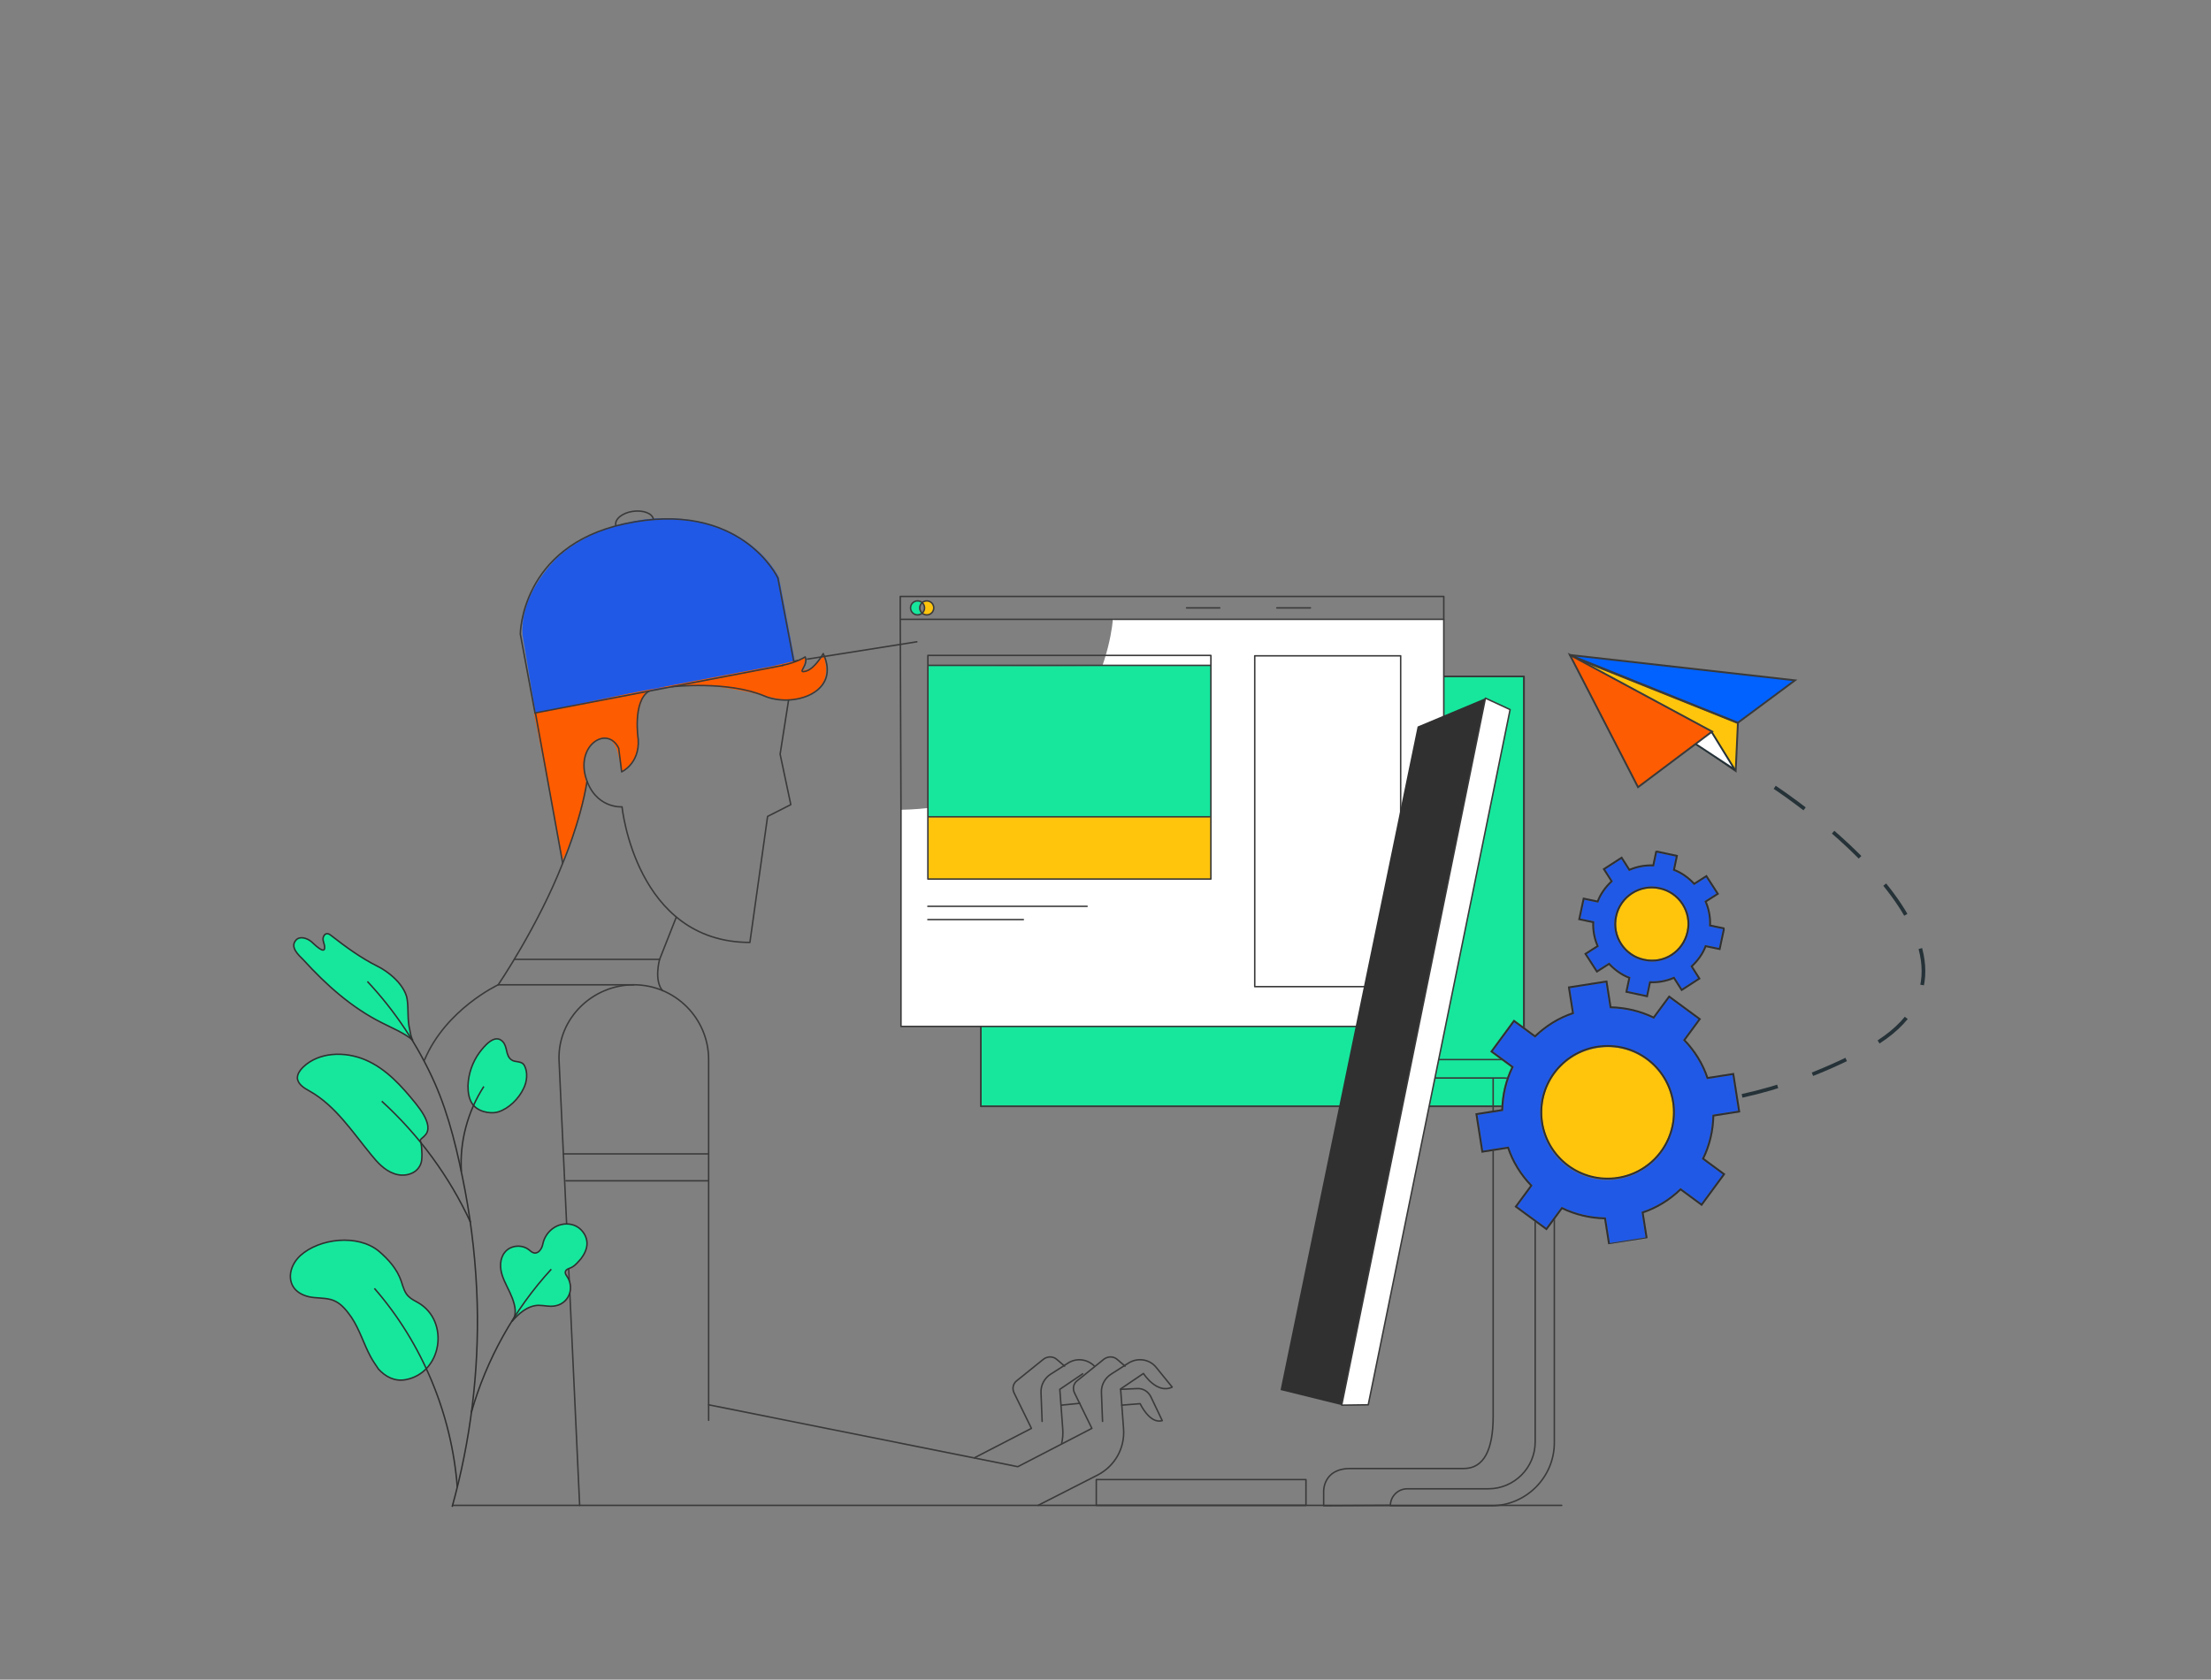 <?xml version="1.0" encoding="utf-8"?>
<!-- Generator: $$$/GeneralStr/196=Adobe Illustrator 27.6.0, SVG Export Plug-In . SVG Version: 6.00 Build 0)  -->
<svg version="1.1" id="Calque_1" xmlns="http://www.w3.org/2000/svg" xmlns:xlink="http://www.w3.org/1999/xlink" x="0px" y="0px"
	 viewBox="0 0 600 455.9" style="enable-background:new 0 0 600 455.9;" xml:space="preserve">
<rect x="0" y="0" width="600" height="455.9" fill="#808080" stroke="none"/>
<style type="text/css">
	.st0{fill:#FFFFFF;stroke:#263238;stroke-width:0.75;stroke-linecap:round;stroke-linejoin:round;}
	.st1{fill:#FFC50D;stroke:#3A3A3A;stroke-width:0.75;stroke-miterlimit:10;}
	.st2{fill:#FE5C02;stroke:#3A3A3A;stroke-width:0.75;stroke-miterlimit:10;}
	.st3{fill:#15E69D;stroke:#3A3A3A;stroke-width:0.75;}
	.st4{fill:#263238;stroke:#263238;stroke-width:0.75;stroke-linecap:round;stroke-linejoin:round;}
	.st5{fill:none;stroke:#263238;stroke-width:0.75;stroke-linecap:round;stroke-linejoin:round;}
	.st6{fill:#263238;}
	.st7{fill:none;stroke:#3A3A3A;stroke-dasharray:5.946,9.911;}
	.st8{fill:#15E69D;}
	.st9{fill:#FFFFFF;stroke:#1A004F;stroke-width:0.75;stroke-miterlimit:10;}
	.st10{fill:#FFC50D;}
	.st11{fill:#16E79D;}
	.st12{fill:#FE5C00;}
	.st13{fill:#FFFFFF;}
	.st14{fill:#3A3A3A;}
	.st15{fill:#2059E5;}
	.st16{fill:none;stroke:#3A3A3A;stroke-linecap:round;stroke-linejoin:round;}
	.st17{fill:none;stroke:#3A3A3A;stroke-miterlimit:10;}
	.st18{fill:#3A3A3A;stroke:#FFFFFF;stroke-width:0.75;stroke-linecap:round;stroke-linejoin:round;stroke-miterlimit:10;}
	.st19{fill:#0162FF;stroke:#3A3A3A;stroke-width:0.5;}
	.st20{opacity:0.29;fill:none;stroke:#FFFFFF;stroke-width:20;stroke-linejoin:round;}
	.st21{opacity:0.29;fill:none;stroke:#FFFFFF;stroke-width:40;stroke-linejoin:round;}
	.st22{opacity:0.7;fill:none;stroke:#FFFFFF;stroke-width:36;stroke-linecap:round;stroke-linejoin:round;}
	.st23{opacity:0.4;fill:#FFFFFF;}
	.st24{fill:#15E69D;stroke:#3A3A3A;}
	.st25{fill:#FFD03C;}
	.st26{fill:url(#Tracé_87358_00000073681069038330171370000002469515494301837984_);}
	.st27{fill:#FE5C02;}
	.st28{fill:#4E7AE8;}
	.st29{fill:url(#Tracé_87358_00000174600206449491863460000007711395214237919130_);}
	.st30{fill:url(#SVGID_1_);}
	.st31{fill:url(#Tracé_87358_00000092424257513827442010000003115263991552026017_);}
	.st32{fill:url(#SVGID_00000183964989389061965530000010051816036430486178_);}
	.st33{fill:url(#SVGID_00000025428962102202143500000008605674252854890170_);}
	.st34{fill:url(#Tracé_87358_00000148632105742048810240000005533229522403154338_);}
	.st35{fill:url(#SVGID_00000023259875710430074390000017455463918032416133_);}
	.st36{opacity:0.14;fill:#2059E5;}
	.st37{fill:#F5F5F5;}
	.st38{fill:#EBEBEB;}
	.st39{fill:#FFBE9D;}
	.st40{fill:#EB996E;}
	.st41{fill:#FF725E;}
	.st42{fill:#E0E0E0;}
	.st43{opacity:0.6;}
	.st44{fill:#455A64;}
	.st45{fill:#FFFFFF;stroke:#3A3A3A;}
	.st46{fill:#4FD1D9;}
	.st47{fill:#FF9D27;}
	.st48{fill:#FDF516;}
	.st49{fill:#3BAACF;}
	.st50{fill:#428BC1;}
	.st51{fill:#C5D0D8;}
	.st52{fill:#DAE3EA;}
	.st53{fill:#C94747;}
	.st54{fill:#F15744;}
	.st55{fill:#3E4347;}
	.st56{fill:#62727A;}
	.st57{fill:#EDF4F9;}
	.st58{fill:#94989B;}
	.st59{fill:#83BF4F;}
	.st60{fill:#75A843;}
	.st61{fill:none;}
	.st62{fill:#8A8A8A;}
	.st63{fill:#0062FF;}
	.st64{fill:#15E69D;stroke:#263238;stroke-width:0.5;stroke-linecap:round;stroke-linejoin:round;}
	.st65{fill:none;stroke:#263238;stroke-width:0.5;stroke-linecap:round;stroke-linejoin:round;}
	.st66{fill:#FFFFFF;stroke:#263238;stroke-width:0.5;stroke-linecap:round;stroke-linejoin:round;}
	.st67{fill:none;stroke:#263238;stroke-width:0.5;stroke-linecap:round;}
	.st68{fill:#263238;stroke:#263238;stroke-width:0.5;stroke-linecap:round;stroke-linejoin:round;}
	.st69{fill:#15E69D;stroke:#263238;stroke-width:0.5;stroke-miterlimit:10;}
	.st70{fill:#FFC50D;stroke:#263238;stroke-width:0.5;stroke-linecap:round;stroke-linejoin:round;}
	.st71{fill:#253238;}
	.st72{fill:#FFC50D;stroke:#3A3A3A;stroke-width:0.5;}
	.st73{fill:#FFFFFF;stroke:#253238;stroke-width:0.5;}
	.st74{fill:#FE5C02;stroke:#3A3A3A;stroke-width:0.5;}
	.st75{fill:none;stroke:#3A3A3A;stroke-width:0.6;stroke-linecap:round;stroke-linejoin:round;}
	.st76{fill:none;stroke:#3A3A3A;stroke-width:0.4;stroke-linecap:round;stroke-linejoin:round;}
	.st77{fill:#12E79D;}
	.st78{fill:none;stroke:#253238;stroke-dasharray:10;}
	.st79{clip-path:url(#SVGID_00000061458362222303389090000000866121624557015191_);}
	.st80{fill:#2059E5;stroke:#707070;stroke-width:0.5;}
	.st81{fill:none;stroke:#303031;stroke-width:0.5;stroke-miterlimit:10;}
	.st82{fill:#FFC50D;stroke:#707070;stroke-width:0.5;}
	.st83{fill:none;stroke:#3A3A3A;}
	.st84{fill:#FAFAFA;}
	.st85{clip-path:url(#SVGID_00000090278809213778755720000015069764969410891445_);}
	.st86{fill:none;stroke:#263238;stroke-miterlimit:10;}
	.st87{fill:#2059E5;stroke:#263238;stroke-width:0.5;}
	.st88{fill:#FAFAFA;stroke:#263238;}
	.st89{fill:none;stroke:#263238;stroke-width:0.5;stroke-miterlimit:10;}
	.st90{fill:#FFD03C;stroke:#263238;}
	.st91{fill:#FFFFFF;stroke:#3A3A3A;stroke-width:0.75;}
	.st92{fill:#FFC50D;stroke:#3A3A3A;}
	.st93{fill:#FE5C02;stroke:#3A3A3A;}
	.st94{fill:#2059E5;stroke:#3A3A3A;stroke-width:0.5;}
	.st95{opacity:0.3;}
	.st96{fill:none;stroke:#3A3A3A;stroke-width:0.7;}
	.st97{fill:#303031;}
	.st98{clip-path:url(#SVGID_00000047044204670244197920000017656503712512291975_);}
	.st99{fill:none;stroke:#3A3A3A;stroke-width:0.75;}
	.st100{fill:#15E69D;stroke:#3A3A3A;stroke-width:0.5;}
	.st101{fill:#FFFFFF;stroke:#3A3A3A;stroke-width:0.5;}
	.st102{fill:#FFFFFF;stroke:#263238;stroke-linecap:round;stroke-linejoin:round;}
	.st103{fill:#CCCCCC;}
	.st104{fill:#2059E5;stroke:#253238;stroke-width:0.5;}
	.st105{clip-path:url(#SVGID_00000124147731661248790840000005957262971262845067_);}
	.st106{fill:#0062FF;stroke:#263238;stroke-width:0.5;stroke-miterlimit:10;}
	.st107{fill:#FFC50D;stroke:#253238;stroke-width:0.5;}
	.st108{clip-path:url(#SVGID_00000054986528549699316450000001406313225945439385_);}
	.st109{clip-path:url(#SVGID_00000011737770780351258890000014569441984873333427_);}
	.st110{clip-path:url(#SVGID_00000014614858861021419270000011372876150276816306_);}
	.st111{clip-path:url(#SVGID_00000057847707659471685930000009850592832892637610_);}
	.st112{clip-path:url(#SVGID_00000147193072880011349420000008610104886507482514_);}
	.st113{clip-path:url(#SVGID_00000054948632447727304440000005190654097390620580_);}
	.st114{clip-path:url(#SVGID_00000022537305758863649610000011733533777644246968_);}
	.st115{clip-path:url(#SVGID_00000172419350602876934900000012667014147978726532_);}
	.st116{clip-path:url(#SVGID_00000041981503656296139100000007123878546524260794_);}
	.st117{clip-path:url(#SVGID_00000173152725631369124970000010243442840892269963_);}
	.st118{fill:url(#Tracé_87358_00000011736205578928717080000004928475737836524950_);}
	.st119{opacity:0.15;}
	.st120{opacity:0.16;}
	.st121{fill:#2059E5;stroke:#263238;}
	.st122{fill:#FFFFFF;stroke:#263238;}
	.st123{fill:#FE5C02;stroke:#263238;}
	.st124{fill:#15E69D;stroke:#263238;}
	.st125{fill:#446A72;}
	.st126{fill:#EFBCB1;}
	.st127{fill:#5D7BDB;}
	.st128{fill:#FFFFFF;stroke:#303031;stroke-miterlimit:10;}
	.st129{fill:none;stroke:#3A3A3A;stroke-dasharray:6.032,10.054;}
	.st130{fill:#446A72;stroke:#263238;stroke-miterlimit:10;}
	.st131{fill:#263238;stroke:#FFFFFF;stroke-width:0.75;stroke-linejoin:round;}
	.st132{fill:#FE5C02;stroke:#263238;stroke-miterlimit:10;}
	.st133{fill:none;stroke:#263238;stroke-width:0.75;stroke-miterlimit:10;}
	.st134{fill:#FFFFFF;stroke:#3A3A3A;stroke-linecap:round;stroke-linejoin:round;}
	.st135{fill:#FFC50D;stroke:#3A3A3A;stroke-miterlimit:10;}
	.st136{fill:none;stroke:#FFFFFF;stroke-linecap:round;stroke-miterlimit:10;}
	.st137{fill:#5D7BDB;stroke:#3A3A3A;}
	.st138{fill:#4E7AE8;stroke:#3A3A3A;}
	.st139{fill:#FFFFFF;stroke:#3A3A3A;stroke-miterlimit:10;}
	.st140{fill:#24EFDB;}
	.st141{fill:none;stroke:#3A3A3A;stroke-dasharray:6.038,10.063;}
	.st142{fill:#EFBCB1;stroke:#3A3A3A;stroke-linecap:round;stroke-linejoin:round;}
	.st143{fill:#42ADE2;}
	.st144{fill:#333333;}
	.st145{fill:#B0BDC6;}
	.st146{fill:#ED4C5C;}
	.st147{fill:#AA1D39;}
	.st148{fill:#5B0617;}
	.st149{fill:#4B4D4F;}
	.st150{fill:#898A90;}
	.st151{fill:#4BD37B;}
	.st152{fill:#FFDD67;}
	.st153{fill:#EBA352;}
	.st154{opacity:0.7;fill:#FFFFFF;enable-background:new    ;}
	.st155{fill:#D1D1D1;}
	.st156{fill:none;stroke:#263238;stroke-width:2;stroke-miterlimit:10;}
	.st157{fill:#0062FF;stroke:#263238;stroke-miterlimit:10;}
	.st158{fill:#263238;stroke:#263238;stroke-miterlimit:10;}
	.st159{fill:#FFFFFF;stroke:#263238;stroke-miterlimit:10;}
	.st160{opacity:0.44;fill:#FFFFFF;enable-background:new    ;}
	.st161{fill:#7D7D7D;stroke:#263238;stroke-linecap:round;stroke-linejoin:round;}
	.st162{fill:none;stroke:#263238;stroke-linecap:round;stroke-linejoin:round;}
	.st163{fill:#DD6663;}
	.st164{fill:#EFBCB1;stroke:#263238;stroke-miterlimit:10;}
	.st165{fill:none;stroke:#282D2B;}
	.st166{fill:#22C3E5;}
	.st167{fill:none;stroke:#3A3A3A;stroke-linecap:round;}
	.st168{fill:none;stroke:#3A3A3A;stroke-linejoin:round;}
	.st169{fill:#3A3A3A;stroke:#3A3A3A;stroke-miterlimit:10;}
	.st170{fill:#92E3A9;stroke:#263238;stroke-miterlimit:10;}
	.st171{fill:#DBDBDB;stroke:#263238;stroke-linecap:round;stroke-linejoin:round;}
	.st172{fill:#92E3A9;stroke:#263238;stroke-linecap:round;stroke-linejoin:round;}
	.st173{fill:#263238;stroke:#263238;stroke-linecap:round;stroke-linejoin:round;}
	.st174{opacity:0.2;enable-background:new    ;}
	.st175{opacity:0.3;enable-background:new    ;}
	.st176{fill-rule:evenodd;clip-rule:evenodd;fill:#999999;stroke:#263238;stroke-miterlimit:10;}
	.st177{fill-rule:evenodd;clip-rule:evenodd;fill:#FFFFFF;}
	.st178{fill:none;stroke:#D4D4D4;stroke-miterlimit:10;}
	.st179{fill:none;stroke:#FFFFFF;stroke-miterlimit:10;}
	.st180{fill-rule:evenodd;clip-rule:evenodd;fill:#D4D4D4;}
	.st181{opacity:0.1;fill-rule:evenodd;clip-rule:evenodd;fill:#FFFFFF;enable-background:new    ;}
	.st182{opacity:0.1;fill:#FFFFFF;enable-background:new    ;}
	.st183{fill-rule:evenodd;clip-rule:evenodd;fill:#D4D4D4;stroke:#263238;stroke-miterlimit:10;}
	.st184{fill:none;stroke:#FFFFFF;stroke-linecap:round;stroke-linejoin:round;}
	.st185{fill:#DBDBDB;}
	.st186{fill:#A6A6A6;}
	.st187{fill:#FFC727;}
	.st188{fill:none;stroke:#FFFFFF;stroke-width:2;}
	.st189{fill:#37474F;}
	.st190{fill:none;stroke:#E6E6E6;stroke-miterlimit:10;}
	.st191{fill:#BA68C8;}
	.st192{opacity:0.45;enable-background:new    ;}
	.st193{opacity:0.35;enable-background:new    ;}
	.st194{opacity:0.55;enable-background:new    ;}
	.st195{opacity:0.5;fill:#FFFFFF;enable-background:new    ;}
	.st196{opacity:0.8;fill:#FFFFFF;enable-background:new    ;}
	.st197{opacity:0.6;fill:#FFFFFF;enable-background:new    ;}
	.st198{fill:#D4D4D4;}
	.st199{fill:#707070;stroke:#263238;stroke-linejoin:round;}
	.st200{fill:#263238;stroke:#263238;stroke-linejoin:round;}
	.st201{clip-path:url(#SVGID_00000121274684049741925720000008305330209077625475_);}
	.st202{fill:#92E3A9;stroke:#FFFFFF;stroke-width:3;stroke-miterlimit:10;}
	.st203{clip-path:url(#SVGID_00000010999786659380225190000000095158351877694357_);}
	.st204{opacity:0.4;fill:#92E3A9;enable-background:new    ;}
	.st205{fill:#92E3A9;}
	.st206{opacity:0.2;}
	.st207{clip-path:url(#SVGID_00000049221711484936512660000016165053954162259852_);}
	.st208{fill:#92E3A9;stroke:#263238;stroke-width:1.002;stroke-linecap:round;stroke-linejoin:round;stroke-miterlimit:4.007;}
	.st209{fill:#FFD03C;stroke:#263238;stroke-linecap:round;stroke-linejoin:round;}
	.st210{fill:#FE5C02;stroke:#263238;stroke-linecap:round;stroke-linejoin:round;}
	.st211{clip-path:url(#SVGID_00000061468305624178046960000007313385099996741521_);}
	.st212{clip-path:url(#SVGID_00000138531361889827620180000008858650872894147482_);}
	.st213{fill:#5D7BDB;stroke:#263238;stroke-linecap:round;stroke-linejoin:round;}
	.st214{fill:none;stroke:#FFFFFF;stroke-width:2;stroke-linecap:round;stroke-linejoin:round;}
	.st215{fill:none;stroke:#FFFFFF;}
	.st216{fill:none;stroke:#2E353A;stroke-linecap:round;stroke-linejoin:round;}
	.st217{fill:#0162FF;stroke:#3A3A3A;}
	.st218{fill:#15E69D;stroke:#253238;}
	.st219{fill:none;stroke:#3A3A3A;stroke-width:0.75;stroke-linecap:round;stroke-linejoin:round;}
	.st220{fill:#ED947B;}
	.st221{fill:none;stroke:#303031;stroke-miterlimit:10;}
	.st222{fill:none;stroke:#303031;stroke-width:0.4;stroke-miterlimit:10;}
	.st223{fill:#EA963F;}
	.st224{fill:#D37139;}
	.st225{fill:#2BD896;}
	.st226{fill:#FE5C02;stroke:#3A3A3A;stroke-linecap:round;stroke-linejoin:round;}
	.st227{fill:#ED947B;stroke:#3A3A3A;stroke-linecap:round;stroke-linejoin:round;}
	.st228{fill:none;stroke:#3A3A3A;stroke-linecap:round;stroke-linejoin:round;stroke-dasharray:2,3;}
	.st229{fill:url(#SVGID_00000055682494884528747920000002135396876538421939_);}
	.st230{clip-path:url(#SVGID_00000178900469699559893470000008882218695573035911_);}
	.st231{opacity:0.4;fill:none;stroke:#3A3A3A;stroke-linecap:round;stroke-linejoin:round;}
	.st232{clip-path:url(#SVGID_00000004545445730460172650000001607794272965570455_);}
	.st233{fill:none;stroke:#707070;stroke-width:0.5;}
	.st234{fill:none;stroke:#2E353A;stroke-width:0.5;stroke-linecap:round;stroke-linejoin:round;}
	.st235{fill:none;stroke:#FFFFFF;stroke-width:0.5;stroke-linecap:round;stroke-linejoin:round;}
	.st236{fill:#15E69D;stroke:#253238;stroke-width:0.5;}
	.st237{fill:#15E69D;stroke:#707070;stroke-width:0.5;}
	.st238{fill:#2E353A;stroke:#707070;stroke-width:0.5;}
	.st239{fill:#FE5C02;stroke:#707070;stroke-width:0.5;}
	.st240{fill:#FFFFFF;stroke:#707070;stroke-width:0.5;}
	.st241{fill:#0162FF;stroke:#707070;stroke-width:0.5;}
	.st242{clip-path:url(#SVGID_00000164479888832754779560000004454042993351814036_);}
	.st243{fill:#FE5C02;stroke:#3A3A3A;stroke-miterlimit:10;}
	.st244{fill:#4E7AE8;stroke:#3A3A3A;stroke-miterlimit:10;}
	.st245{fill:#15E69D;stroke:#263238;stroke-miterlimit:10;}
	.st246{fill:#FE5C02;stroke:#2E353A;stroke-width:0.5;}
	.st247{fill:#FFFFFF;stroke:#2E353A;stroke-width:0.5;}
	.st248{fill:#FFC50D;stroke:#2E353A;stroke-width:0.5;}
	.st249{fill:#15E69D;stroke:#2E353A;stroke-width:0.5;}
	.st250{fill:#B2B2B2;stroke:#263238;stroke-linecap:round;stroke-linejoin:round;}
	.st251{fill:#2059E5;stroke:#3A3A3A;stroke-width:0.75;}
	.st252{fill:#EFBCB1;stroke:#3A3A3A;stroke-width:0.75;stroke-linecap:round;stroke-linejoin:round;}
	.st253{fill:#16E79D;stroke:#3A3A3A;stroke-width:0.4;stroke-linecap:round;stroke-linejoin:round;stroke-miterlimit:10;}
	.st254{fill:#FFFFFF;stroke:#3A3A3A;stroke-width:0.4;stroke-linecap:round;stroke-linejoin:round;stroke-miterlimit:10;}
	
		.st255{fill:#FFFFFF;stroke:#3A3A3A;stroke-width:0.4;stroke-linecap:round;stroke-linejoin:round;stroke-miterlimit:10;enable-background:new    ;}
	.st256{fill:#FFC50D;stroke:#3A3A3A;stroke-width:0.4;stroke-linecap:round;stroke-linejoin:round;stroke-miterlimit:10;}
	.st257{fill:#FFFFFF;stroke:#263238;stroke-width:0.5;stroke-miterlimit:10;}
	.st258{fill:#808080;stroke:#263238;stroke-linecap:round;stroke-linejoin:round;}
	.st259{fill:#EFBCB1;stroke:#3A3A3A;stroke-width:0.5;stroke-linecap:round;stroke-linejoin:round;}
	.st260{fill:#FE5C02;stroke:#3A3A3A;stroke-width:0.5;stroke-miterlimit:10;}
	.st261{fill:none;stroke:#3A3A3A;stroke-width:0.4;stroke-linecap:round;stroke-linejoin:round;stroke-miterlimit:10;}
	.st262{fill:#3A3A3A;stroke:#3A3A3A;stroke-width:0.75;stroke-linecap:round;stroke-linejoin:round;stroke-miterlimit:10;}
	.st263{fill:#FFFFFF;stroke:#3A3A3A;stroke-width:0.75;stroke-linecap:round;stroke-linejoin:round;stroke-miterlimit:10;}
	.st264{fill:none;stroke:#FFFFFF;stroke-width:0.929;stroke-miterlimit:10;}
	.st265{fill:#FFC50D;stroke:#3A3A3A;stroke-width:0.75;stroke-linecap:round;stroke-linejoin:round;stroke-miterlimit:10;}
	.st266{fill:#FFFFFF;stroke:#303031;stroke-width:0.75;stroke-miterlimit:10;}
	.st267{fill:none;stroke:#3A3A3A;stroke-width:0.75;stroke-linecap:round;stroke-linejoin:round;stroke-miterlimit:10;}
	.st268{fill:#2059E5;stroke:#303031;stroke-width:0.4;stroke-miterlimit:10;}
	.st269{fill:#3A3A3A;stroke:#3A3A3A;stroke-width:0.5;}
	.st270{fill:#B8EEF2;}
	.st271{fill:none;stroke:#3A3A3A;stroke-linecap:round;stroke-linejoin:round;stroke-miterlimit:10;}
	.st272{fill:none;stroke:#3A3A3A;stroke-linecap:round;stroke-linejoin:round;stroke-dasharray:10.099,10.099;}
	.st273{fill:none;stroke:#3A3A3A;stroke-linecap:round;stroke-linejoin:round;stroke-dasharray:5.666,5.666;}
	.st274{fill:none;stroke:#303031;stroke-width:0.75;stroke-miterlimit:10;}
	.st275{fill:#303031;stroke:#303031;stroke-width:0.75;stroke-miterlimit:10;}
	.st276{fill:#FFF61A;}
	.st277{clip-path:url(#SVGID_00000162347391859294323790000012590203313740150417_);}
	.st278{clip-path:url(#SVGID_00000162314801764951342700000010978025361073393832_);}
	.st279{clip-path:url(#SVGID_00000016053978256609151420000003358400029557046193_);}
	.st280{clip-path:url(#SVGID_00000173145866217874726100000016344956889814326180_);}
	.st281{clip-path:url(#SVGID_00000131367550541106092170000012145177032312394138_);}
	.st282{clip-path:url(#SVGID_00000114048777703332847740000010868262998257269655_);}
	.st283{clip-path:url(#SVGID_00000165217773371238564140000010962060646308675477_);}
	.st284{clip-path:url(#SVGID_00000072259353419420237400000009662302021360787131_);}
	.st285{fill:none;stroke:#FFC50D;stroke-linecap:round;stroke-linejoin:round;stroke-miterlimit:10;}
	.st286{fill:#1795FC;}
	.st287{fill:#EB5827;}
	.st288{fill:#16C9F2;}
	.st289{clip-path:url(#SVGID_00000037692475774200514880000005311676722411235972_);}
	.st290{fill:none;stroke:#FFFFFF;stroke-linecap:round;stroke-linejoin:round;stroke-dasharray:4.258,4.258;}
	.st291{fill:#FFFFFF;stroke:#3A3A3A;stroke-linecap:round;stroke-linejoin:round;stroke-miterlimit:10;}
	.st292{fill:#1795FC;stroke:#3A3A3A;stroke-width:0.75;stroke-linecap:round;stroke-linejoin:round;stroke-miterlimit:10;}
	.st293{fill:none;stroke:#3A3A3A;stroke-width:0.75;stroke-miterlimit:10;}
	.st294{fill:none;stroke:#FFFFFF;stroke-width:0.75;stroke-linecap:round;stroke-linejoin:round;}
	.st295{fill:none;stroke:#FFFFFF;stroke-width:0.75;stroke-linecap:round;stroke-linejoin:round;stroke-dasharray:3.646,3.646;}
	.st296{fill:none;stroke:#1795FC;stroke-linecap:round;stroke-linejoin:round;stroke-miterlimit:10;}
	.st297{fill:none;stroke:#3A3A3A;stroke-width:0.75;stroke-linecap:round;stroke-linejoin:round;stroke-dasharray:3.337,3.337;}
	.st298{fill:none;stroke:#FCFCFC;stroke-width:0.75;stroke-linecap:round;stroke-linejoin:round;stroke-miterlimit:10;}
	.st299{fill:none;stroke:#FFFFFF;stroke-linecap:round;stroke-linejoin:round;stroke-dasharray:4.077,4.077;}
	.st300{fill:none;stroke:#FFFFFF;stroke-linecap:round;stroke-linejoin:round;stroke-dasharray:4.445,4.445;}
	.st301{fill:none;stroke:#FFFFFF;stroke-linecap:round;stroke-linejoin:round;stroke-miterlimit:10;}
	.st302{fill:#2059E5;stroke:#3A3A3A;stroke-width:0.75;stroke-linecap:round;stroke-linejoin:round;stroke-miterlimit:10;}
	.st303{fill:none;stroke:#FFFFFF;stroke-linecap:round;stroke-linejoin:round;stroke-dasharray:4.29,4.29;}
	.st304{fill:none;stroke:#3A3A3A;stroke-dasharray:6.04,10.067;}
	.st305{clip-path:url(#SVGID_00000018202889024904896140000000428057735980838827_);}
	.st306{fill:#FFFFFF;stroke:#3A3A3A;stroke-linejoin:round;}
	.st307{fill:#19E59D;}
	.st308{fill:none;stroke:#3A3A3A;stroke-width:0.5;stroke-linecap:round;stroke-linejoin:round;}
	.st309{fill:#19E59D;stroke:#3A3A3A;stroke-width:0.75;stroke-miterlimit:10;}
	.st310{clip-path:url(#SVGID_00000096739249573259594070000004134670985490484379_);}
	.st311{clip-path:url(#SVGID_00000032619837052704402620000016159849491885509285_);}
	.st312{fill:#4E7AE8;stroke:#3A3A3A;stroke-width:0.75;stroke-miterlimit:10;}
	.st313{fill:#3A3A3A;stroke:#3A3A3A;stroke-width:0.75;stroke-miterlimit:10;}
	.st314{fill:#15E69D;stroke:#263238;stroke-width:0.75;stroke-miterlimit:10;}
	.st315{fill:none;stroke:#FFFFFF;stroke-width:0.75;stroke-linecap:round;stroke-miterlimit:10;}
	.st316{clip-path:url(#SVGID_00000147925507676448405190000012717486641252008599_);}
	.st317{clip-path:url(#SVGID_00000174582859332298658750000012443797069179075751_);}
	.st318{clip-path:url(#SVGID_00000053536738839641547460000010759374057086687894_);}
	.st319{clip-path:url(#SVGID_00000111887762421586158100000018095214324024833436_);}
	.st320{clip-path:url(#SVGID_00000089559559483247341950000010887673560804603022_);}
	.st321{clip-path:url(#SVGID_00000087375029391762788300000010089958029719013249_);}
	.st322{clip-path:url(#SVGID_00000047777024092070645310000001702229338895080102_);}
	.st323{clip-path:url(#SVGID_00000031200536249392371590000008637328219029655426_);}
	.st324{clip-path:url(#SVGID_00000093178585583122966740000016437182943522956462_);}
</style>
<g id="Groupe_136558_00000104699963254000718150000000588819059556073917_" transform="translate(87.513 -72.841)">
	<path id="Tracé_180913_00000129902998416138883500000009935454077861795756_" class="st72" d="M384.1,269.1l-0.6,13l-44.9-31.2
		L384.1,269.1z"/>
	<path id="Tracé_180914_00000101797798660699525990000017830525101970987671_" class="st73" d="M372.2,274.5l4.7-3.1l6.4,10.4
		L372.2,274.5z"/>
	<path id="Tracé_61679_00000090272976504243571300000018106252738214380452_" class="st19" d="M338.4,250.6l61.2,6.9l-15.5,11.5
		L338.4,250.6z"/>
	<path id="Tracé_61685_00000183935064340020286310000005947502121217333388_" class="st74" d="M377.1,271.4L357,286.5l-18.5-35.9
		L377.1,271.4z"/>
</g>
<path id="Tracé_180922_00000110453650640988312270000015300294512839445142_" class="st78" d="M481.6,213.7
	c0,0,71.6,46.6,24.1,71.5c-47.5,25-81.9,10.7-81.9,10.7"/>
<g>
	<g>
		<rect x="266.2" y="183.6" class="st253" width="147.4" height="116.7"/>
		<path class="st13" d="M391.8,278.6V168.1H302c0,0-0.7,11.9-8.5,24.6c-7.9,12.8-19.1,19.3-23.9,21.4c-4.8,2.1-11,5.4-25.1,5.7v58.8
			H391.8z"/>
		<path class="st11" d="M251.8,221.7h76.8v-41h-29.4c0,0-10.1,0.1-16.2,0.1c-4,0-26.9-0.1-31.1-0.1
			C251.8,184.5,251.8,219.5,251.8,221.7z"/>
		<rect x="251.8" y="221.7" class="st10" width="76.8" height="17"/>
		<polyline class="st261" points="392,183.6 413.5,183.6 413.5,300.3 266.2,300.3 266.2,278.6 		"/>
		<line class="st261" x1="391.8" y1="168.1" x2="302.3" y2="168.1"/>
		<polyline class="st261" points="302,168.1 296.4,168.1 244.3,168.1 244.5,219.8 244.5,278.6 391.8,278.6 391.8,161.9 302.3,161.9 
			244.3,161.9 244.3,168.1 		"/>
		<line class="st261" x1="322" y1="165" x2="331" y2="165"/>
		<line class="st261" x1="346.5" y1="165" x2="355.6" y2="165"/>
		<polyline class="st261" points="251.8,180.6 251.8,238.6 328.6,238.6 328.6,177.9 251.8,177.9 251.8,180.6 		"/>
		<line class="st261" x1="252" y1="180.6" x2="328.6" y2="180.6"/>
		<line class="st261" x1="251.8" y1="246" x2="295" y2="246"/>
		<line class="st261" x1="251.8" y1="249.6" x2="277.7" y2="249.6"/>
		<rect x="340.5" y="178" class="st261" width="39.6" height="89.8"/>
		<line class="st261" x1="328.3" y1="221.7" x2="252" y2="221.7"/>
		<path class="st11" d="M250.3,163.5c0,0-0.6-0.5-1.7-0.4c-1.1,0.1-1.4,1.2-1.6,1.7s0.3,1.6,1.1,1.9s1.6,0,2-0.3
			c0,0-0.7-0.4-0.7-1.4S250.3,163.5,250.3,163.5z"/>
		<path class="st10" d="M250.2,166.4c0,0,0.8-0.5,0.7-1.6s-0.7-1.2-0.7-1.2s0.7-0.5,1.8-0.4c1.1,0.1,1.4,1.1,1.4,2.1
			s-1.3,1.7-1.6,1.7C251.5,166.9,250.8,167,250.2,166.4z"/>
		<circle class="st261" cx="251.5" cy="165" r="1.9"/>
		<circle class="st261" cx="249" cy="165" r="1.9"/>
	</g>
	<g>
		<path class="st15" d="M145.3,193.4l65.8-12.3l4.6-1.6l-4.3-22.7c0,0-5.8-12.8-23.7-15.6s-32.6,5.7-37.5,11.2
			c-4.9,5.5-8.9,12.3-8.4,19.9L145.3,193.4z"/>
		<path class="st12" d="M144.9,193.6l7.8,39.8c0,0,5.4-11,6.5-20.4c0,0-1.9-7.1,0.9-10.4s4.8-2.6,6.1-1.2c1.3,1.5,1.5,3.2,1.5,3.2
			l1.1,4.7c0,0,2.2-0.7,3.5-3.5c1.3-2.8,0.8-7.8,0.7-9.1c-0.1-1.2,0.5-7.6,3.2-9.2s16.8-1.4,16.8-1.4s8.8,1.2,15.5,3
			c6.8,1.8,10.5,0.7,13.8-2.5c3.3-3.2,1.2-8.6,1.2-8.6s-2.2,2.7-3.4,3.3c-1.2,0.6-2.3,0.6-2.3,0.6l0.8-3.3c0,0-8.6,2.3-11.5,2.7
			c-2.9,0.5-36.2,6.9-36.2,6.9L144.9,193.6z"/>
		<path class="st261" d="M264.4,395.7l15.5-8l-4.7-9.6c-0.6-1.2-0.3-2.6,0.8-3.4l7.2-5.8c1.1-0.8,2.6-0.8,3.6,0.1l2.1,1.8"/>
		<path class="st261" d="M296.9,370.7c-1.9-1.8-4.8-2.2-7.1-0.7l-4.7,3c-1.7,1.1-2.7,3-2.6,5l0.3,7.8"/>
		<path class="st261" d="M288.1,391.8c0.3-1.3,0.4-2.6,0.3-3.9l-0.8-10.8l6.2-4.2"/>
		<line class="st261" x1="288" y1="381.4" x2="293" y2="380.9"/>
		<path class="st261" d="M157.3,408.6l-5.6-121c-0.3-11.2,9.1-20.3,20.3-20.3h0c11.2,0,20.3,9.1,20.3,20.3v97.9"/>
		<path class="st261" d="M192.3,381.3l83.9,16.8l20.1-10.4l-4.7-9.6c-0.6-1.2-0.3-2.6,0.8-3.4l7.2-5.8c1.1-0.8,2.6-0.8,3.6,0.1
			l2.1,1.8"/>
		<path class="st261" d="M281.7,408.6l16.1-8.2c4.7-2.4,7.5-7.3,7.1-12.6l-0.8-10.8l6.2-4.2c0,0,3.6,5.7,7.8,3.7l-4.3-5.3
			c-1.8-2.3-5.1-2.8-7.6-1.2l-4.7,3c-1.7,1.1-2.7,3-2.6,5l0.3,7.8"/>
		<path class="st261" d="M304.4,381.4l5-0.4c0,0,2.6,5.6,6,4.6l-3.1-6.5c-0.7-1.4-2.1-2.3-3.7-2.2l-4.5,0.2"/>
		<path class="st261" d="M172,267.3h-36.8c0,0-14.2,6.6-20,20.4"/>
		<line class="st261" x1="123" y1="408.6" x2="423.8" y2="408.6"/>
		<path class="st261" d="M214,190l-2.3,14.7l2.9,13.7l-6.3,3.2l-4.8,34.2c-31,0-34.7-36.8-34.7-36.8s-7.4,0.6-9.9-8.2
			c-2.4-8.8,6-13.9,9-7.7l0.8,6.4c0,0,4.9-2.2,4.5-8.8c0,0-1.6-10.3,2.9-13.1"/>
		<path class="st261" d="M135.2,267.3c0,0,10.8-15.9,17.5-33l-7.4-40.8l67.2-12.9"/>
		<line class="st261" x1="179" y1="260.4" x2="183.5" y2="249"/>
		<path class="st261" d="M152.7,234.3c0,0,4.8-11.1,6.6-22.2"/>
		<line class="st261" x1="219.1" y1="178.9" x2="248.8" y2="174.2"/>
		<path class="st261" d="M145.2,193.6l-4-21.5c0,0,0.1-23.8,28.2-29.9c31.6-6.9,41.7,14.7,41.7,14.7l4.3,22.6l1-0.2"/>
		<path class="st261" d="M182.4,186.4c0,0,15-1.7,25,2.5c7.7,3.3,21-0.8,16-11.5c0,0-2.3,4.2-4.8,4.8c-2.5,0.6,0.9-1.6-0.1-3.9
			c0,0-2.2,1.5-6.2,2.3"/>
		<path class="st261" d="M167.1,142.5c-0.3-1.6,1.8-3.3,4.6-3.7c2.8-0.4,5.3,0.5,5.6,2.1"/>
		<path class="st261" d="M382.1,292.6H408c4.7,0,8.6,3.8,8.6,8.6v90.2c0,7-5.7,12.7-12.7,12.7h-22c-2.6,0-4.6,2.1-4.6,4.6l0,0h27.4
			c9.4,0,17.1-7.7,17.1-17.1V302c0-7.9-6.4-14.4-14.4-14.4h-23.7"/>
		<polygon class="st97" points="403.1,189.5 364.1,381.4 347.5,377.3 384.7,197.2 		"/>
		<path class="st261" d="M139.6,260.4H179c0,0-1.6,5.7,0.8,8.5"/>
		<line class="st261" x1="152.9" y1="313.2" x2="192.3" y2="313.2"/>
		<line class="st261" x1="153.6" y1="320.5" x2="192.3" y2="320.5"/>
		<rect x="297.5" y="401.6" class="st261" width="56.9" height="7"/>
		<path class="st261" d="M377.2,408.6l-18,0.1v-3.9c0,0-0.2-6.2,7.2-6.2c9.5,0,25.3,0,30.8,0c5.5,0,8-5.1,8-14.2s0-91.7,0-91.7"/>
		<polygon class="st254" points="371.3,381.3 364.1,381.4 403.1,189.5 409.8,192.6 		"/>
	</g>
	<g>
		<path class="st11" d="M108,266.5c-1.6-1.8-3.7-3.3-5.5-4.2c-4.6-2.3-8.7-5.3-12.8-8.5c-0.9-0.7-1.7-0.4-2,0.7
			c-0.2,0.9,0.4,1.7,0.4,2.6c0.1,2.2-2.9-0.9-3.6-1.5c-1.2-1-3.2-1.6-4.2-0.4c-1.7,1.9,0.8,4.1,2,5.3c6.2,6.8,13.1,13,21.3,17.1
			c2.9,1.5,6,2.7,8.5,4.8c-0.5-0.4-0.8-2.3-0.9-2.9c-0.7-2.7-0.3-5.5-0.7-8.2C110.3,269.7,109.3,268,108,266.5z"/>
		<path class="st11" d="M139,352.3c-0.8-2.1-2-4-2.7-6.1c-0.7-2.1-0.7-4.6,0.7-6.3c1.5-1.9,4.6-2.2,6.5-0.7c0.5,0.4,0.9,0.8,1.5,0.9
			c0.7,0.1,1.4-0.4,1.8-1.1c0.4-0.6,0.5-1.4,0.7-2.1c0.6-1.8,1.9-3.3,3.6-4.1c1.7-0.8,3.8-0.8,5.4,0.1s2.8,2.7,2.8,4.6
			c0,1.5-0.7,2.9-1.6,4.1c-0.7,0.8-1.5,1.8-2.4,2.3c-0.6,0.4-1.9,0.5-1.9,1.5c0,0.4,0.3,0.8,0.5,1.1c0.8,1.2,1.1,2.7,0.8,4.1
			c-0.4,1.9-1.9,3.4-3.8,3.8c-1.6,0.4-3.2-0.1-4.8-0.1c-3,0.1-5.4,2.3-7.2,4.4C140.4,356.9,139.8,354.4,139,352.3z"/>
		<path class="st11" d="M128.1,299.5c-0.9-1.4-1.1-3.1-1.1-4.8c0.1-3.2,1.2-6.4,3.1-9c1.2-1.6,4.2-5.4,6.4-2.9
			c0.6,0.7,0.8,1.6,1,2.5c0.2,0.9,0.5,1.8,1.2,2.3c1.1,0.9,2.8,0.2,3.6,1.6c1,1.9,0.7,4.4-0.2,6.2c-1.3,2.8-4,5.5-6.9,6.4
			C132.8,302.5,129.4,301.6,128.1,299.5z"/>
		<path class="st11" d="M112.8,299.5c-3.8-4.7-8-9.4-13.6-11.8c-5.6-2.4-12.7-2.2-17,2c-0.8,0.8-1.5,1.8-1.5,2.9
			c0.1,1.7,1.9,2.8,3.4,3.6c7,4,11.5,11,16.6,17.2c1.7,2.1,3.6,4.2,6.1,5.1c2.5,1,5.8,0.4,7.1-2c0.6-1,0.6-2.2,0.6-3.3
			c-0.1-1.3,0-2.5-0.5-3.7c0.2-0.4,1-0.9,1.3-1.3c0.7-0.7,0.9-1.5,0.8-2.6C115.8,303.5,114.3,301.4,112.8,299.5z"/>
		<path class="st11" d="M100.6,368.3c-1.9-3.5-3-7.4-5.2-10.7c-1.1-1.6-2.5-3.4-4.2-4.3c-1.8-1-4-0.9-5.9-1.1
			c-3.4-0.3-6.6-2.1-6.5-6c0.1-2.1,1.2-4,2.7-5.4c5.2-4.7,15.6-5.9,21.3-1.2c2.6,2.2,5,4.9,6.1,8.2c0.5,1.5,0.9,3.2,2.1,4.2
			c0.7,0.7,1.7,1.1,2.5,1.6c8.6,5,6.5,19.1-3.5,20.9c-2.9,0.5-5.4-0.8-7.3-2.9C101.9,370.4,101.2,369.4,100.6,368.3z"/>
		<path class="st222" d="M122.7,409c5-18,7.3-36.7,6.8-55.3c-0.3-10.3-1.4-20.5-3.3-30.6c-1.9-9.9-4.2-20.1-8.3-29.3
			c-4.5-10.1-10.7-19.4-18.2-27.4"/>
		<path class="st222" d="M125.2,318c-0.5-8.1,1.7-16.3,6.1-23.1"/>
		<path class="st222" d="M127.7,331.8c-5.7-12.4-14-23.7-24.1-32.9"/>
		<path class="st222" d="M127.9,383.4c4.1-14.4,11.6-27.9,21.7-38.9"/>
		<path class="st222" d="M124.1,403.7c-1.5-19.8-9.5-39.1-22.5-54"/>
		<path class="st222" d="M108,266.5c-1.6-1.8-3.7-3.3-5.5-4.2c-4.6-2.3-8.7-5.3-12.8-8.5c-0.9-0.7-1.7-0.4-2,0.7
			c-0.2,0.9,0.4,1.7,0.4,2.6c0.1,2.2-2.9-0.9-3.6-1.5c-1.2-1-3.2-1.6-4.2-0.4c-1.7,1.9,0.8,4.1,2,5.3c6.2,6.8,13.1,13,21.3,17.1
			c2.9,1.5,6,2.7,8.5,4.8c-0.5-0.4-0.8-2.3-0.9-2.9c-0.7-2.7-0.3-5.5-0.7-8.2C110.3,269.7,109.3,268,108,266.5z"/>
		<path class="st222" d="M139,352.3c-0.8-2.1-2-4-2.7-6.1c-0.7-2.1-0.7-4.6,0.7-6.3c1.5-1.9,4.6-2.2,6.5-0.7
			c0.5,0.4,0.9,0.8,1.5,0.9c0.7,0.1,1.4-0.4,1.8-1.1c0.4-0.6,0.5-1.4,0.7-2.1c0.6-1.8,1.9-3.3,3.6-4.1c1.7-0.8,3.8-0.8,5.4,0.1
			s2.8,2.7,2.8,4.6c0,1.5-0.7,2.9-1.6,4.1c-0.7,0.8-1.5,1.8-2.4,2.3c-0.6,0.4-1.9,0.5-1.9,1.5c0,0.4,0.3,0.8,0.5,1.1
			c0.8,1.2,1.1,2.7,0.8,4.1c-0.4,1.9-1.9,3.4-3.8,3.8c-1.6,0.4-3.2-0.1-4.8-0.1c-3,0.1-5.4,2.3-7.2,4.4
			C140.4,356.9,139.8,354.4,139,352.3z"/>
		<path class="st222" d="M128.1,299.5c-0.9-1.4-1.1-3.1-1.1-4.8c0.1-3.2,1.2-6.4,3.1-9c1.2-1.6,4.2-5.4,6.4-2.9
			c0.6,0.7,0.8,1.6,1,2.5c0.2,0.9,0.5,1.8,1.2,2.3c1.1,0.9,2.8,0.2,3.6,1.6c1,1.9,0.7,4.4-0.2,6.2c-1.3,2.8-4,5.5-6.9,6.4
			C132.8,302.5,129.4,301.6,128.1,299.5z"/>
		<path class="st222" d="M112.8,299.5c-3.8-4.7-8-9.4-13.6-11.8c-5.6-2.4-12.7-2.2-17,2c-0.8,0.8-1.5,1.8-1.5,2.9
			c0.1,1.7,1.9,2.8,3.4,3.6c7,4,11.5,11,16.6,17.2c1.7,2.1,3.6,4.2,6.1,5.1c2.5,1,5.8,0.4,7.1-2c0.6-1,0.6-2.2,0.6-3.3
			c-0.1-1.3,0-2.5-0.5-3.7c0.2-0.4,1-0.9,1.3-1.3c0.7-0.7,0.9-1.5,0.8-2.6C115.8,303.5,114.3,301.4,112.8,299.5z"/>
		<path class="st222" d="M100.6,368.3c-1.9-3.5-3-7.4-5.2-10.7c-1.1-1.6-2.5-3.4-4.2-4.3c-1.8-1-4-0.9-5.9-1.1
			c-3.4-0.3-6.6-2.1-6.5-6c0.1-2.1,1.2-4,2.7-5.4c5.2-4.7,15.6-5.9,21.3-1.2c2.6,2.2,5,4.9,6.1,8.2c0.5,1.5,0.9,3.2,2.1,4.2
			c0.7,0.7,1.7,1.1,2.5,1.6c8.6,5,6.5,19.1-3.5,20.9c-2.9,0.5-5.4-0.8-7.3-2.9C101.9,370.4,101.2,369.4,100.6,368.3z"/>
	</g>
</g>
<g id="Groupe_136563_00000109715016146025549540000003429935122681315208_" transform="translate(168.86 73.904)">
	<g>
		<defs>
			
				<rect id="SVGID_00000103973063140796972360000017374931270992189609_" x="201.5" y="162" transform="matrix(0.988 -0.154 0.154 0.988 -29.907 41.487)" width="102.6" height="103.5"/>
		</defs>
		<clipPath id="SVGID_00000052102488470632615320000004574424866979084200_">
			<use xlink:href="#SVGID_00000103973063140796972360000017374931270992189609_"  style="overflow:visible;"/>
		</clipPath>
		
			<g id="Groupe_136562_00000052788001779507338200000005852150066053749941_" style="clip-path:url(#SVGID_00000052102488470632615320000004574424866979084200_);">
			<path id="Tracé_180923_00000151533504521336330330000014330424250075337151_" class="st80" d="M233.4,238.7l-1.6-10.2l7-1.1
				c0.1-4.1,1-8,2.8-11.7l-5.7-4.2l6.1-8.3l5.7,4.2c2.9-2.8,6.4-5,10.3-6.3l-1.1-7l10.2-1.6l1.1,7c4.1,0.1,8,1,11.7,2.8l4.2-5.7
				l8.3,6.1l-4.2,5.7c2.8,2.9,5,6.4,6.3,10.3l7-1.1l1.6,10.2l-7,1.1c-0.1,4.1-1,8-2.8,11.7l5.7,4.2l-6.1,8.3l-5.7-4.2
				c-2.9,2.8-6.4,5-10.3,6.3l1.1,7l-10.2,1.6l-1.1-7c-4.1-0.1-8-1-11.7-2.8l-4.2,5.7l-8.3-6.1l4.2-5.7c-2.8-2.9-5-6.4-6.3-10.3
				L233.4,238.7z"/>
			<path id="Tracé_180924_00000050621773565100724540000004222178797773002168_" class="st81" d="M233.4,238.7l-1.6-10.2l7-1.1
				c0.1-4.1,1-8,2.8-11.7l-5.7-4.2l6.1-8.3l5.7,4.2c2.9-2.8,6.4-5,10.3-6.3l-1.1-7l10.2-1.6l1.1,7c4.1,0.1,8,1,11.7,2.8l4.2-5.7
				l8.3,6.1l-4.2,5.7c2.8,2.9,5,6.4,6.3,10.3l7-1.1l1.6,10.2l-7,1.1c-0.1,4.1-1,8-2.8,11.7l5.7,4.2l-6.1,8.3l-5.7-4.2
				c-2.9,2.8-6.4,5-10.3,6.3l1.1,7l-10.2,1.6l-1.1-7c-4.1-0.1-8-1-11.7-2.8l-4.2,5.7l-8.3-6.1l4.2-5.7c-2.8-2.9-5-6.4-6.3-10.3
				L233.4,238.7z"/>
			<path id="Tracé_180925_00000025401995494566037070000016231175258268598435_" class="st82" d="M285.2,225.3
				c-1.5-9.8-10.7-16.6-20.6-15c-9.8,1.5-16.6,10.7-15,20.6c1.5,9.8,10.7,16.6,20.6,15h0C280,244.3,286.7,235.1,285.2,225.3
				C285.2,225.3,285.2,225.3,285.2,225.3"/>
			<circle id="Ellipse_217191_00000120553678706578916560000006537964880327310769_" class="st81" cx="267.4" cy="228" r="18"/>
			<path id="Tracé_180926_00000116929553249009429530000000399305703516315013_" class="st80" d="M259.7,175.6l1.2-5.6l3.8,0.8
				c0.8-2.1,2.1-3.9,3.8-5.5l-2.1-3.3l4.8-3.1l2.1,3.3c2.1-0.9,4.3-1.3,6.5-1.2l0.8-3.8l5.6,1.2l-0.8,3.8c2.1,0.8,3.9,2.1,5.5,3.8
				l3.3-2.1l3.1,4.8l-3.3,2.1c0.9,2.1,1.3,4.3,1.2,6.5l3.8,0.8l-1.2,5.6l-3.8-0.8c-0.8,2.1-2.1,3.9-3.8,5.5l2.1,3.3l-4.8,3.1
				l-2.1-3.3c-2.1,0.9-4.3,1.3-6.5,1.2l-0.8,3.8l-5.6-1.2l0.8-3.8c-2.1-0.8-3.9-2.1-5.5-3.8l-3.3,2.1l-3.1-4.8l3.3-2.1
				c-0.9-2.1-1.3-4.3-1.2-6.5L259.7,175.6z"/>
			<path id="Tracé_180927_00000155852401812828627910000004698314943912300181_" class="st81" d="M259.7,175.6l1.2-5.6l3.8,0.8
				c0.8-2.1,2.1-3.9,3.8-5.5l-2.1-3.3l4.8-3.1l2.1,3.3c2.1-0.9,4.3-1.3,6.5-1.2l0.8-3.8l5.6,1.2l-0.8,3.8c2.1,0.8,3.9,2.1,5.5,3.8
				l3.3-2.1l3.1,4.8l-3.3,2.1c0.9,2.1,1.3,4.3,1.2,6.5l3.8,0.8l-1.2,5.6l-3.8-0.8c-0.8,2.1-2.1,3.9-3.8,5.5l2.1,3.3l-4.8,3.1
				l-2.1-3.3c-2.1,0.9-4.3,1.3-6.5,1.2l-0.8,3.8l-5.6-1.2l0.8-3.8c-2.1-0.8-3.9-2.1-5.5-3.8l-3.3,2.1l-3.1-4.8l3.3-2.1
				c-0.9-2.1-1.3-4.3-1.2-6.5L259.7,175.6z"/>
			<path id="Tracé_180928_00000085943183704116034770000004673463968942857093_" class="st82" d="M289.1,179
				c1.2-5.4-2.3-10.7-7.6-11.8c-5.4-1.2-10.7,2.3-11.8,7.6c-1.2,5.4,2.3,10.7,7.6,11.8c0,0,0,0,0,0
				C282.7,187.8,287.9,184.4,289.1,179"/>
			<path id="Tracé_180929_00000012470407323857729710000009203395330732627633_" class="st81" d="M289.1,179
				c1.2-5.4-2.3-10.7-7.6-11.8c-5.4-1.2-10.7,2.3-11.8,7.6c-1.2,5.4,2.3,10.7,7.6,11.8c0,0,0,0,0,0
				C282.7,187.8,287.9,184.4,289.1,179z"/>
		</g>
	</g>
</g>
</svg>
